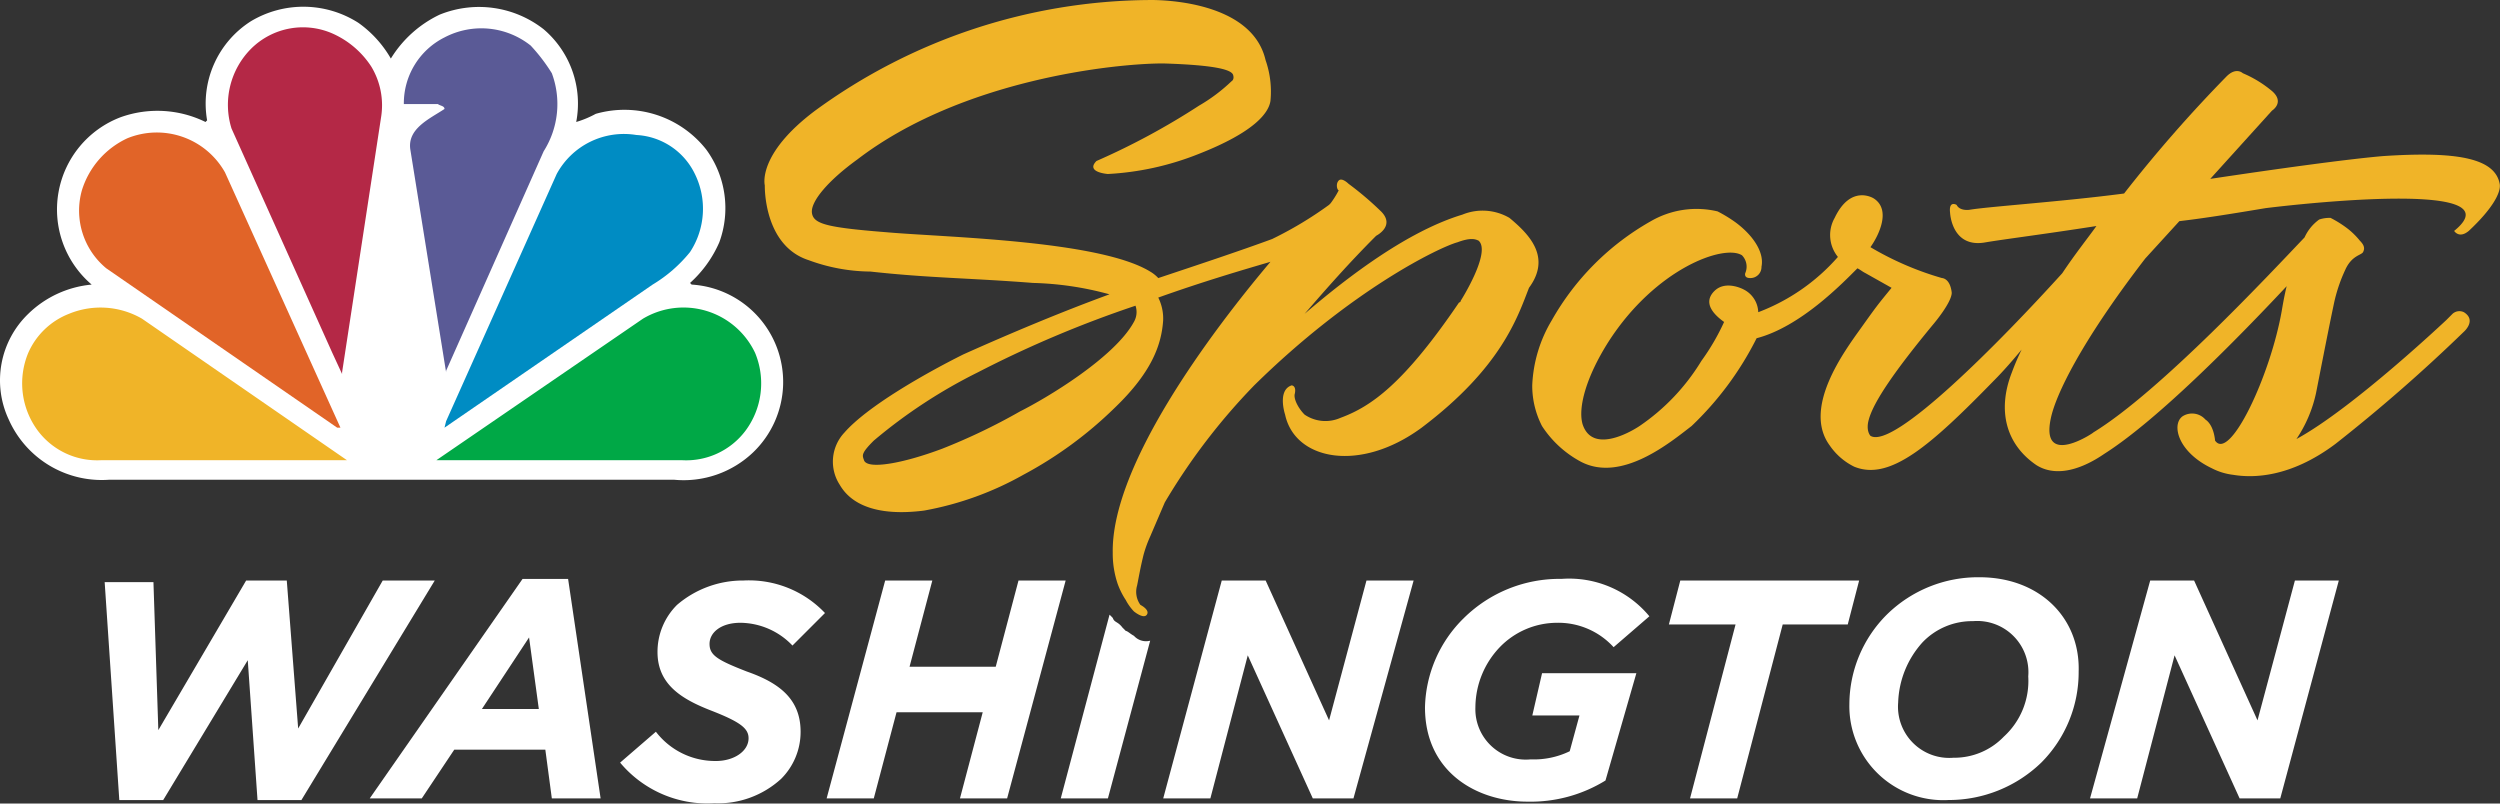 <svg data-name="Layer 1" version="1.1" viewBox="0 0 800 257.12" xmlns="http://www.w3.org/2000/svg">
 <rect x="0" y="0" width="800" height="257.12" fill="#333333" stroke="none"/>
 <g fill="#fff" stroke-width="5.203">
  <path d="m122.47 185.77-27.057 47.35-3.642-47.35h-13.008l-28.098 47.87-1.561-47.35h-15.61l4.683 69.724h14.049l27.057-44.748 3.122 44.748h14.049l42.667-70.244z"/>
  <path d="m181.79 185.25h-14.569l-48.911 70.244h16.65l10.407-15.61h29.138l2.081 15.61h15.61zm-27.577 41.626 15.089-22.894 3.122 22.894z"/>
  <path d="m239.02 214.9c-9.366-3.642-11.968-5.203-11.968-8.845 0-3.642 3.642-6.764 9.886-6.764a23.311 23.311 0 0 1 16.65 7.285l10.407-10.407a33.509 33.509 0 0 0-26.016-10.407 32.416 32.416 0 0 0-21.333 7.805 21.177 21.177 0 0 0-6.244 15.089c0 10.407 7.805 15.089 17.171 18.732s11.968 5.724 11.968 8.845c0 4.163-4.683 7.285-10.407 7.285a23.883 23.883 0 0 1-19.252-9.366l-11.447 9.886a36.423 36.423 0 0 0 30.179 13.008 29.919 29.919 0 0 0 21.333-7.805 21.177 21.177 0 0 0 6.244-15.089c0-10.407-6.764-15.61-17.171-19.252z"/>
  <path d="m325.92 185.77-7.285 27.577h-27.577l7.285-27.577h-15.089l-18.732 69.724h15.089l7.285-27.577h27.577l-7.285 27.577h15.089l18.732-69.724z"/>
  <path d="m362.86 203.46c-1.041-0.52-2.081-1.561-2.602-1.561l-1.041-1.041c-1.561-2.081-2.602-1.561-3.122-3.122l-1.041-1.041-15.61 58.797h15.089l13.528-50.472a5.203 5.203 0 0 1-5.203-1.561z"/>
  <path d="m437.27 185.77-11.968 44.748-20.293-44.748h-14.049l-18.732 69.724h15.089l11.968-45.789 20.813 45.789h13.008l19.252-69.724z"/>
  <path d="m490.34 228.95h15.089l-3.122 11.447a26.276 26.276 0 0 1-12.488 2.602 16.13 16.13 0 0 1-17.691-16.65 28.046 28.046 0 0 1 7.805-19.252 25.548 25.548 0 0 1 18.211-7.805 23.935 23.935 0 0 1 18.211 7.805l11.447-9.886a33.353 33.353 0 0 0-28.098-11.968 43.603 43.603 0 0 0-31.22 12.488 41.21 41.21 0 0 0-12.488 28.618c0 20.813 16.65 30.179 32.781 30.179a45.633 45.633 0 0 0 24.976-6.764l9.886-34.342h-30.179z"/>
  <path d="m537.69 185.77-3.642 14.049h21.333l-14.569 55.675h15.089l14.569-55.675h20.813l3.642-14.049z"/>
  <path d="m633.43 184.72a41.626 41.626 0 0 0-29.659 11.968 40.637 40.637 0 0 0-11.968 28.618 30.075 30.075 0 0 0 31.74 30.699 42.563 42.563 0 0 0 29.659-11.968 40.95 40.95 0 0 0 11.968-29.138c0.52-17.171-12.488-30.179-31.74-30.179zm7.805 50.992a21.958 21.958 0 0 1-16.13 6.764 16.39 16.39 0 0 1-17.691-17.691 30.127 30.127 0 0 1 7.805-19.252 21.958 21.958 0 0 1 16.13-6.764 16.39 16.39 0 0 1 17.691 17.691 24.091 24.091 0 0 1-7.805 19.252z"/>
  <path d="m734.37 185.77-11.968 44.748-20.293-44.748h-14.049l-19.252 69.724h15.089l11.968-45.789 20.813 45.789h13.008l18.732-69.724z"/>
  <path d="m125.07 18.741a36.943 36.943 0 0 1 15.61-14.049 33.509 33.509 0 0 1 33.301 4.683 31.22 31.22 0 0 1 10.407 29.659 31.844 31.844 0 0 0 6.244-2.602 33.301 33.301 0 0 1 35.382 11.447 31.74 31.74 0 0 1 4.163 29.659 37.724 37.724 0 0 1-9.366 13.008l0.52 0.52a31.22 31.22 0 0 1 19.772 53.594 32.208 32.208 0 0 1-25.496 8.846h-180.55a32.572 32.572 0 0 1-32.26-19.252 29.555 29.555 0 0 1 6.244-33.821 33.457 33.457 0 0 1 20.293-9.366 31.584 31.584 0 0 1 9.366-53.594 34.914 34.914 0 0 1 27.057 1.561l0.52-0.52a31.22 31.22 0 0 1 14.049-31.74 32.676 32.676 0 0 1 34.342 0.52 36.007 36.007 0 0 1 10.407 11.447z"/>
  <path d="m176.58 23.424a28.202 28.202 0 0 1-2.602 24.976l-31.22 70.244v0.52l-11.447-71.285c-1.041-6.764 6.244-9.886 10.927-13.008 0-1.041-1.561-1.041-2.081-1.561h-10.927a23.571 23.571 0 0 1 13.008-21.333 25.34 25.34 0 0 1 27.577 2.602 56.82 56.82 0 0 1 6.764 8.845z"/>
  <path d="m118.83 21.342a23.935 23.935 0 0 1 3.122 16.13l-12.488 81.691v0.52l-3.122-6.764-32.26-71.805a25.444 25.444 0 0 1 6.244-25.496 23.519 23.519 0 0 1 26.537-4.683 28.618 28.618 0 0 1 11.968 10.407z"/>
  <path d="m222.37 55.684a25.236 25.236 0 0 1-1.561 24.976 45.424 45.424 0 0 1-11.968 10.407l-66.602 45.789 0.52-2.081 35.382-79.09a24.455 24.455 0 0 1 25.496-12.488 22.062 22.062 0 0 1 18.732 12.488z"/>
  <path d="m71.999 55.164 36.943 81.691h-1.041l-73.886-50.992a23.935 23.935 0 0 1-7.805-24.976 27.213 27.213 0 0 1 14.569-16.65 25.028 25.028 0 0 1 31.22 10.927z"/>
  <path d="m241.63 112.92a25.392 25.392 0 0 1-3.122 24.976 23.727 23.727 0 0 1-20.293 9.366h-78.569l66.081-45.268a25.34 25.34 0 0 1 35.903 10.927z"/>
  <path d="m9.039 112.92a25.392 25.392 0 0 0 3.122 24.976 23.727 23.727 0 0 0 20.293 9.366h78.569l-65.561-45.268a26.485 26.485 0 0 0-23.415-1.561 23.571 23.571 0 0 0-13.008 12.488z"/>
 </g>
 <g stroke-width="5.203">
  <path d="m176.58 23.424a28.202 28.202 0 0 1-2.602 24.976l-31.22 70.244v0.52l-11.447-71.285c-1.041-6.764 6.244-9.886 10.927-13.008 0-1.041-1.561-1.041-2.081-1.561h-10.927a23.571 23.571 0 0 1 13.008-21.333 25.34 25.34 0 0 1 27.577 2.602 56.82 56.82 0 0 1 6.764 8.845z" fill="#5a5a96"/>
  <path d="m118.83 21.342a23.935 23.935 0 0 1 3.122 16.13l-12.488 81.691v0.52l-3.122-6.764-32.26-71.805a25.444 25.444 0 0 1 6.244-25.496 23.519 23.519 0 0 1 26.537-4.683 28.618 28.618 0 0 1 11.968 10.407z" fill="#b42846"/>
  <path d="m222.37 55.684a25.236 25.236 0 0 1-1.561 24.976 45.424 45.424 0 0 1-11.968 10.407l-66.602 45.789 0.52-2.081 35.382-79.09a24.455 24.455 0 0 1 25.496-12.488 22.062 22.062 0 0 1 18.732 12.488z" fill="#008cc3"/>
  <path d="m71.999 55.164 36.943 81.691h-1.041l-73.886-50.992a23.935 23.935 0 0 1-7.805-24.976 27.213 27.213 0 0 1 14.569-16.65 25.028 25.028 0 0 1 31.22 10.927z" fill="#e16428"/>
  <path d="m241.63 112.92a25.392 25.392 0 0 1-3.122 24.976 23.727 23.727 0 0 1-20.293 9.366h-78.569l66.081-45.268a25.34 25.34 0 0 1 35.903 10.927z" fill="#00a846"/>
  <path d="m9.039 112.92a25.392 25.392 0 0 0 3.122 24.976 23.727 23.727 0 0 0 20.293 9.366h78.569l-65.561-45.268a26.485 26.485 0 0 0-23.415-1.561 23.571 23.571 0 0 0-13.008 12.488z" fill="#f0b428"/>
 </g>
 <g transform="matrix(5.203 0 0 5.203 -.014 .009)" fill="#f0b428">
  <path transform="translate(-.46 -5.3)" d="m93.3 18.7a3.28 3.28 0 0 0-2.9-0.2c-3.3 1-6.9 3.7-9.7 6.1 1.3-1.5 2.7-3.1 4.4-4.8 0 0 1.2-0.6 0.3-1.5a19.42 19.42 0 0 0-2-1.7s-0.4-0.4-0.6-0.2-0.1 0.6 0 0.6a5.58 5.58 0 0 1-0.5 0.8l-0.1 0.1a23.06 23.06 0 0 1-3.5 2.1c-1.9 0.7-4.3 1.5-7 2.4a2.18 2.18 0 0 0-0.5-0.4c-3.1-1.9-12.4-2.1-16-2.4-3.8-0.3-4.7-0.5-4.8-1.2s1-2 2.8-3.3c6.4-4.9 15.8-5.9 18.8-5.9 3.3 0.1 4.2 0.4 4.3 0.7s-0.1 0.4-0.1 0.4a10.44 10.44 0 0 1-2 1.5 43.83 43.83 0 0 1-6.3 3.4c-0.7 0.7 0.7 0.8 0.7 0.8a17.5 17.5 0 0 0 5.5-1.2c3.6-1.4 4.4-2.6 4.5-3.3a5.84 5.84 0 0 0-0.3-2.5c-0.9-3.9-7.2-3.7-7.2-3.7a35.22 35.22 0 0 0-20.5 6.8c-3.6 2.7-3.1 4.6-3.1 4.6s-0.1 3.7 2.7 4.6a11.17 11.17 0 0 0 3.8 0.7c3.6 0.4 6.2 0.4 10 0.7a19.5 19.5 0 0 1 4.7 0.7c-3 1.1-6.1 2.4-9 3.7-2.4 1.2-5.9 3.2-7.3 4.8a2.61 2.61 0 0 0-0.3 3.2c0.3 0.5 1.3 2.1 5.2 1.6a19.43 19.43 0 0 0 6.1-2.2 24.5 24.5 0 0 0 5.6-4.1c2.3-2.2 2.9-3.9 3-5.4a2.9 2.9 0 0 0-0.3-1.4c2.8-1 5.2-1.7 6.9-2.2-3.8 4.5-9.8 12.6-9.7 17.9a5.82 5.82 0 0 0 0.3 1.9 4.67 4.67 0 0 0 0.5 1 3.08 3.08 0 0 0 0.5 0.7s0.6 0.5 0.8 0.2-0.4-0.6-0.4-0.6a1.38 1.38 0 0 1-0.2-1.2c0.1-0.5 0.2-1.1 0.4-1.9a7.6 7.6 0 0 1 0.4-1.1l0.9-2.1a38.34 38.34 0 0 1 5.5-7.2c6-5.9 11.4-8.5 12.5-8.8 0.8-0.3 1.1-0.2 1.3-0.1 0.8 0.7-1.1 3.7-1.1 3.7a0.1 0.1 0 0 1-0.1 0.1c-3.4 5-5.4 6.4-7.3 7.1a2.28 2.28 0 0 1-2.2-0.2c-0.4-0.4-0.7-1-0.6-1.3 0.1-0.5-0.2-0.5-0.2-0.5-0.9 0.3-0.4 1.8-0.4 1.8 0.6 2.8 4.6 3.6 8.4 0.8 4.9-3.7 5.9-6.8 6.6-8.6 1.4-1.9 0-3.3-1.2-4.3zm-23.1 6.4c-1.2 2.2-5.4 4.7-7 5.5a37.13 37.13 0 0 1-4.8 2.3c-2.4 0.9-4.6 1.3-4.8 0.7-0.1-0.3-0.2-0.4 0.6-1.2a31.92 31.92 0 0 1 6.4-4.2 68.76 68.76 0 0 1 9.7-4.1 1.21 1.21 0 0 1-0.1 1z"/>
  <path transform="translate(-.46 -5.3)" d="m154.2 16.6c-0.3-1.6-2.7-2-7.2-1.7-2.3 0.2-6.6 0.8-10.6 1.4l3.8-4.2s0.8-0.5 0-1.2a7.14 7.14 0 0 0-1.8-1.1s-0.4-0.4-1 0.2a85.53 85.53 0 0 0-6.3 7.2c-3.8 0.5-8.3 0.8-9.5 1 0 0-0.6 0.1-0.8-0.3 0 0-0.5-0.3-0.4 0.5 0 0 0.1 2.2 2.2 1.8 1.2-0.2 3.6-0.5 6.8-1-0.5 0.7-1.3 1.7-2.1 2.9-3.8 4.2-10.4 10.9-11.8 10 0 0-0.3-0.3-0.1-1 0.3-1.1 1.6-3 4-5.9 0 0 1.1-1.3 1.1-1.9-0.1-0.9-0.6-0.9-0.6-0.9a18.81 18.81 0 0 1-4.4-1.9c0.5-0.7 1.3-2.3 0.2-3 0 0-1.4-0.9-2.4 1.2a2.13 2.13 0 0 0 0.2 2.4 12.3 12.3 0 0 1-4.9 3.4 1.62 1.62 0 0 0-0.9-1.4s-1.1-0.6-1.8 0.1-0.1 1.4 0.6 1.9a13.85 13.85 0 0 1-1.4 2.4 13 13 0 0 1-3.8 4c-0.6 0.4-2.9 1.7-3.5-0.1-0.3-1 0.2-2.9 1.6-5.1 2.9-4.5 7.1-6 8.2-5.3a1 1 0 0 1 0.2 1.1s-0.1 0.3 0.3 0.3a0.68 0.68 0 0 0 0.7-0.7c0.2-1-0.7-2.1-1.7-2.8a8.79 8.79 0 0 0-1-0.6 5.6 5.6 0 0 0-4.1 0.6 16.07 16.07 0 0 0-6.1 6.1 8.44 8.44 0 0 0-1.2 4 5.42 5.42 0 0 0 0.6 2.5 6.51 6.51 0 0 0 2.4 2.2c2.5 1.3 5.5-1.2 6.8-2.2a19.52 19.52 0 0 0 4-5.4c2.7-0.7 5.3-3.4 6.2-4.3 0.2 0.1 0.3 0.2 0.5 0.3l1.6 0.9c-0.9 1.1-0.9 1.1-1.9 2.5s-3.6 4.9-1.9 7.2a3.92 3.92 0 0 0 1.5 1.3c2.2 0.9 4.7-1.3 8.6-5.3 0.6-0.6 1.2-1.3 1.7-1.9a14.67 14.67 0 0 0-0.6 1.4c-0.9 2.3-0.4 4.4 1.5 5.7 1.1 0.7 2.6 0.4 4.2-0.7 3.3-2.1 8.2-7.1 11.2-10.3q-0.15 0.6-0.3 1.5c-0.7 4-3.2 9.3-4.1 8 0 0.2 0-0.9-0.6-1.3a1.09 1.09 0 0 0-1.4-0.2c-0.7 0.5-0.3 2.2 1.8 3.2a3.82 3.82 0 0 0 1.3 0.4c1.2 0.2 3.5 0.2 6.3-1.9a100.53 100.53 0 0 0 7.9-6.9s0.8-0.7 0-1.2a0.63 0.63 0 0 0-0.7 0.1l-0.4 0.4c0.1-0.1-5.7 5.4-9.2 7.3a8.12 8.12 0 0 0 1.2-2.8c0.2-1 0.7-3.6 1.1-5.5a9.62 9.62 0 0 1 0.7-2.1c0.4-0.9 1-0.9 1.1-1.1s0.1-0.4-0.2-0.7a4.62 4.62 0 0 0-0.7-0.7 6.73 6.73 0 0 0-1.1-0.7 2 2 0 0 0-0.7 0.1 2.75 2.75 0 0 0-0.9 1.1c-2.1 2.2-8.9 9.5-13 12 0.2-0.1-3.3 2.3-2.6-0.9 0.3-1.4 1.8-4.6 5.8-9.8l2.1-2.3c1.7-0.2 3.5-0.5 5.3-0.8 0 0 15.8-2 11.6 1.4 0 0 0.3 0.5 0.9 0 1.5-1.4 2-2.4 1.9-2.9z"/>
 </g>
</svg>
